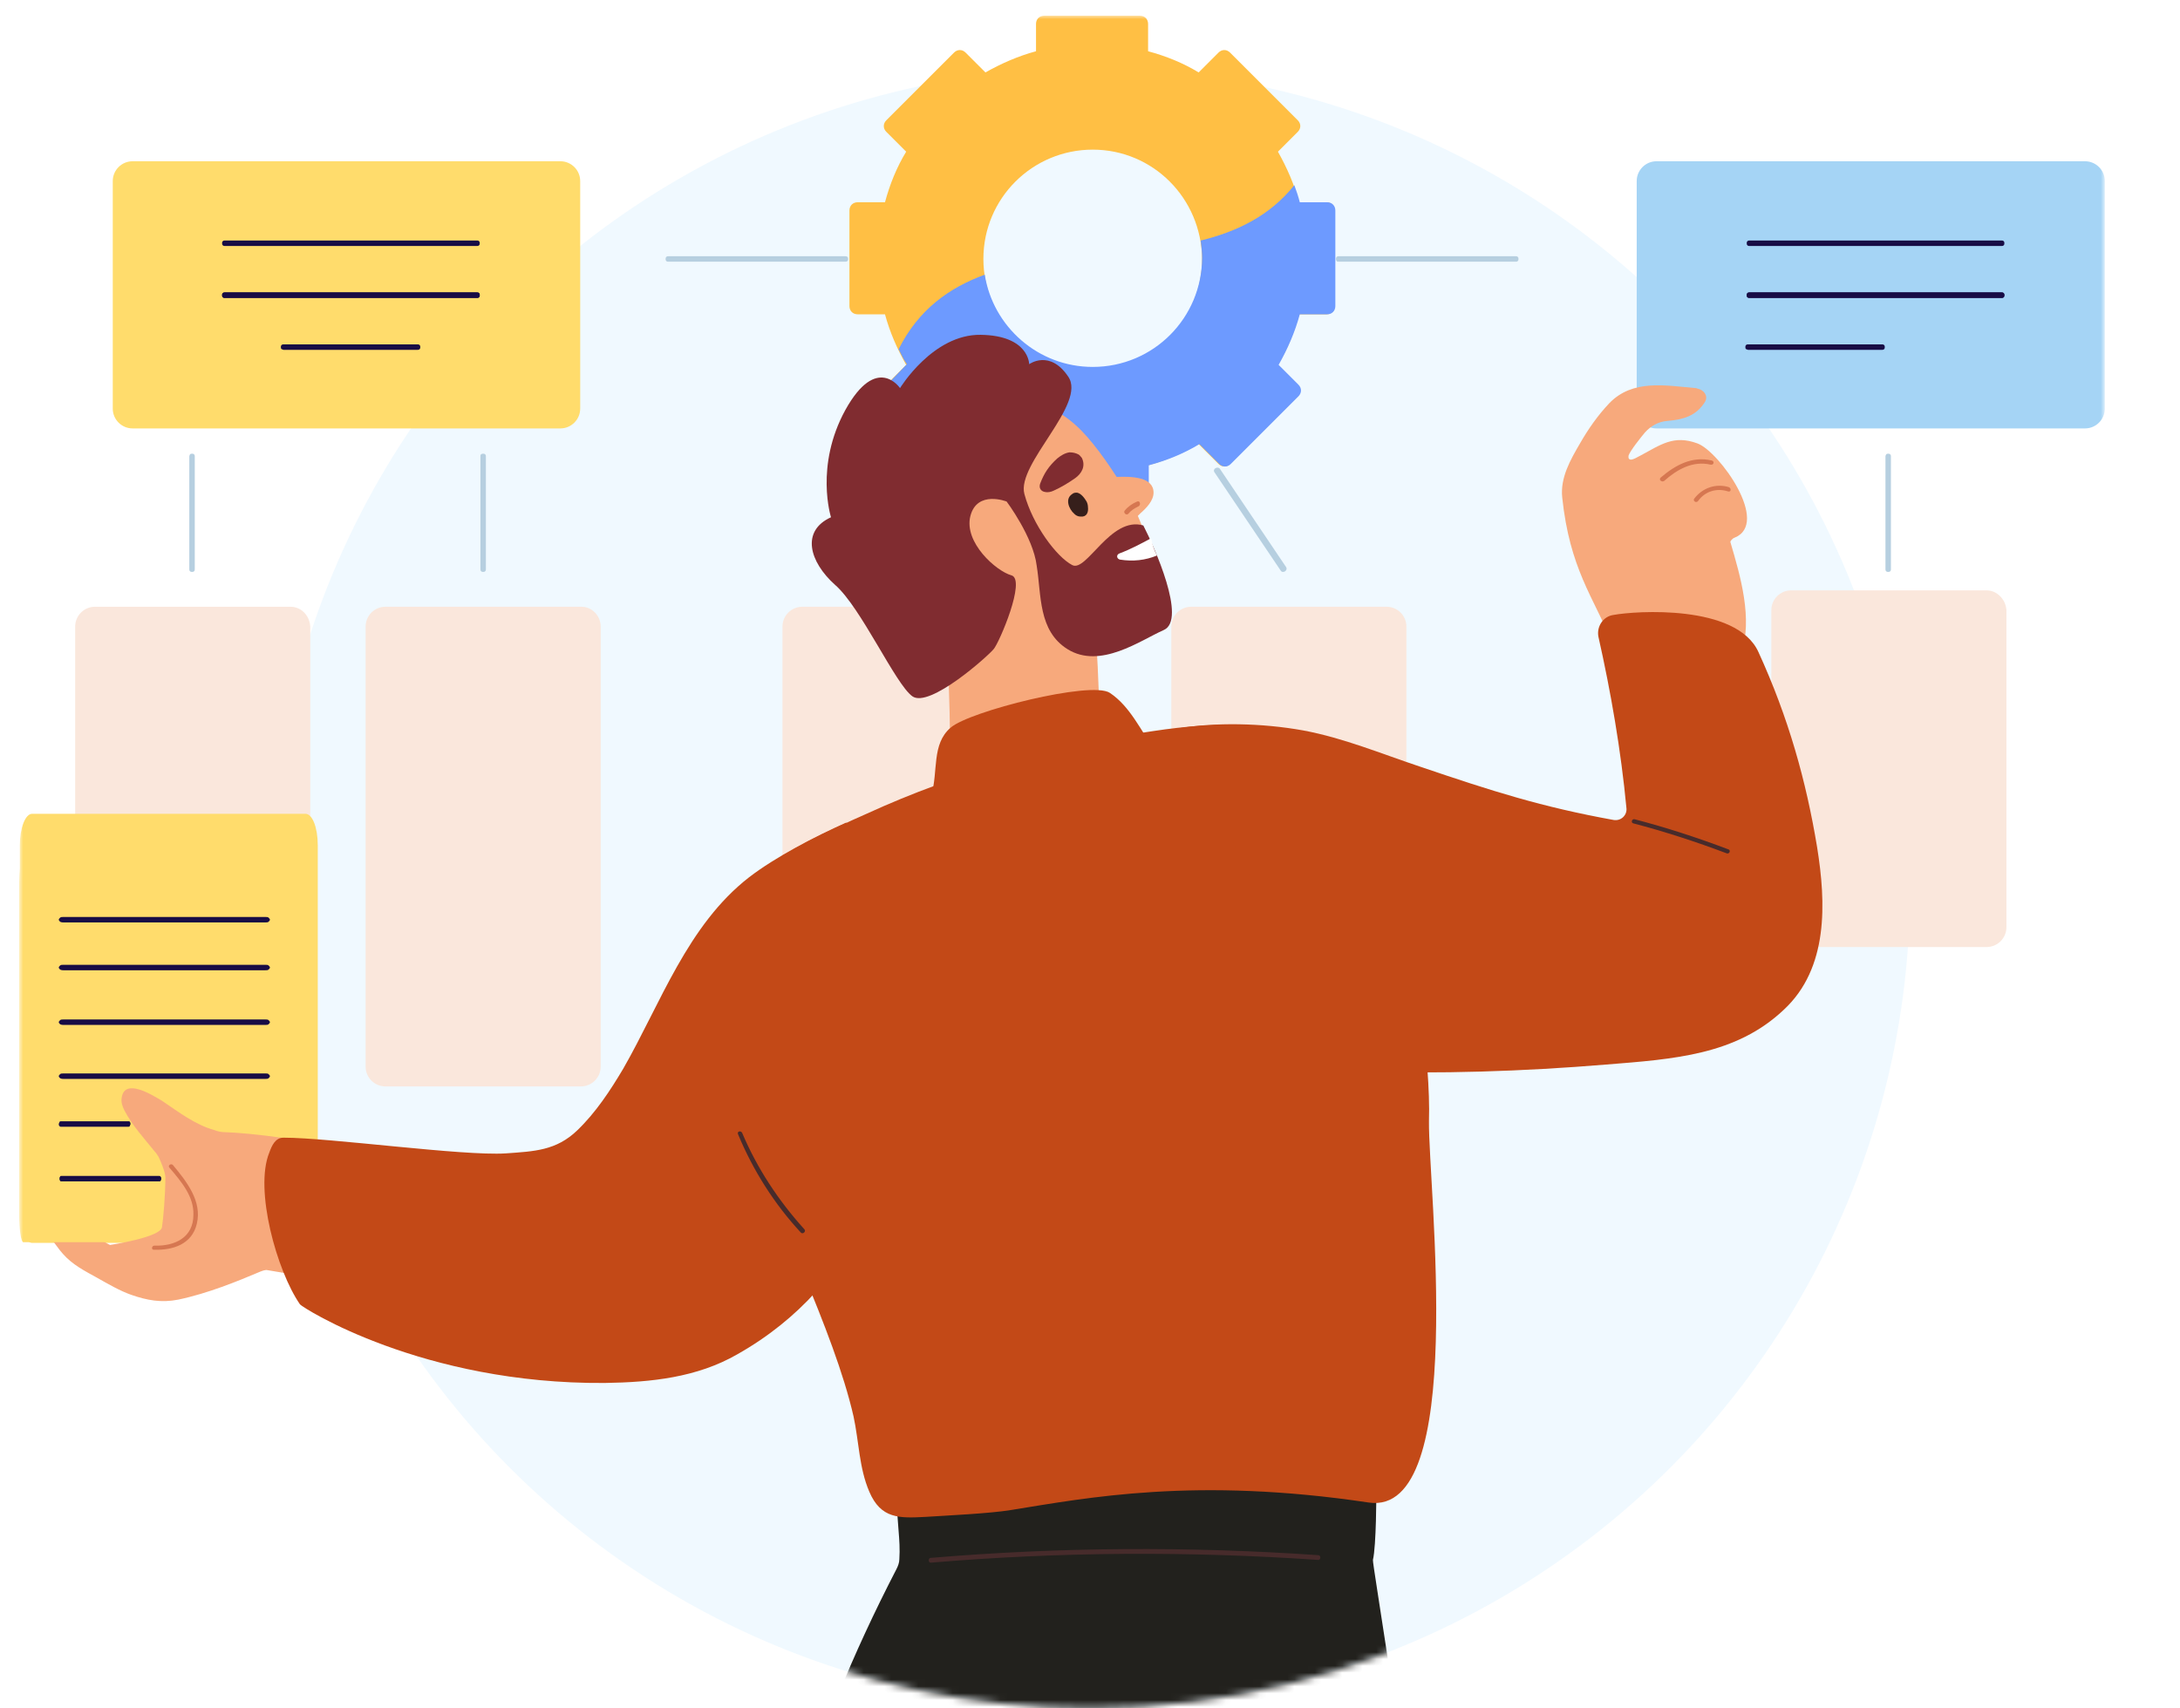 <?xml version="1.0" encoding="utf-8"?>
<!-- Generator: Adobe Illustrator 24.2.1, SVG Export Plug-In . SVG Version: 6.00 Build 0)  -->
<svg version="1.1" id="Layer_1" xmlns="http://www.w3.org/2000/svg" xmlns:xlink="http://www.w3.org/1999/xlink" x="0px" y="0px"
	 viewBox="0 0 319 250" style="enable-background:new 0 0 319 250;" xml:space="preserve">
<style type="text/css">
	.st0{clip-path:url(#SVGID_2_);}
	.st1{fill:#F0F9FF;}
	.st2{fill:#F0F9FF;filter:url(#Adobe_OpacityMaskFilter);}
	.st3{mask:url(#mask0_4630_189276_1_);}
	.st4{fill-rule:evenodd;clip-rule:evenodd;fill:#FFBF44;}
	.st5{fill:none;}
	.st6{fill:#6D9AFF;}
	.st7{fill:#A5D4F5;}
	.st8{fill:#180C45;}
	.st9{fill:#FAE7DC;}
	.st10{fill:#B6CFE0;}
	.st11{fill:#FFDC6C;}
	.st12{fill:#633F3F;}
	.st13{fill:#FFFFFF;}
	.st14{fill:#F7A97C;}
	.st15{fill:#C34917;}
	.st16{fill:#802C30;}
	.st17{fill:#22211D;}
	.st18{fill:#472B2B;}
	.st19{fill:#D67751;}
	.st20{fill:#361F1B;}
	.st21{fill:#63311C;}
</style>
<g>
	<defs>
		<rect id="SVGID_1_" width="319" height="250"/>
	</defs>
	<clipPath id="SVGID_2_">
		<use xlink:href="#SVGID_1_"  style="overflow:visible;"/>
	</clipPath>
	<g class="st0">
		<circle class="st1" cx="159.5" cy="130" r="120"/>
		<defs>
			<filter id="Adobe_OpacityMaskFilter" filterUnits="userSpaceOnUse" x="2.9" y="2.3" width="305.1" height="293.7">
				<feColorMatrix  type="matrix" values="1 0 0 0 0  0 1 0 0 0  0 0 1 0 0  0 0 0 1 0"/>
			</filter>
		</defs>
		<mask maskUnits="userSpaceOnUse" x="2.9" y="2.3" width="305.1" height="293.7" id="mask0_4630_189276_1_">
			<path class="st2" d="M317.9,132c-11.5,33.9-46.9,48.6-61.2,68.3C235,230.4,199.5,250,159.5,250c-34.7,0-65.9-14.7-87.8-38.2
				c-31.5,4.8-105.3-26.4-105.3-58c0-66.3,8.9-184.3,188.4-163.1C370.5-22.3,344.9,52.1,317.9,132z"/>
		</mask>
		<g class="st3">
			<path class="st4" d="M151.6,3.5c0-0.7,0.5-1.2,1.2-1.2h14c0.7,0,1.2,0.5,1.2,1.2v4c2.6,0.7,5.1,1.7,7.4,3.1l2.9-2.9
				c0.5-0.5,1.2-0.5,1.7,0l9.9,9.9c0.5,0.5,0.5,1.2,0,1.7l-2.9,2.9c1.3,2.3,2.4,4.8,3.1,7.4h4c0.7,0,1.2,0.5,1.2,1.2v14
				c0,0.7-0.5,1.2-1.2,1.2h-4c-0.7,2.6-1.7,5.1-3.1,7.4l2.9,2.9c0.5,0.5,0.5,1.2,0,1.7l-9.9,9.9c-0.5,0.5-1.2,0.5-1.7,0l-2.9-2.9
				c-2.3,1.3-4.8,2.4-7.4,3.1v4c0,0.7-0.5,1.2-1.2,1.2h-14c-0.7,0-1.2-0.5-1.2-1.2v-4c-2.6-0.7-5.1-1.7-7.4-3.1l-2.9,2.9
				c-0.5,0.5-1.2,0.5-1.7,0l-9.9-9.9c-0.5-0.5-0.5-1.2,0-1.7l2.9-2.9c-1.3-2.3-2.4-4.8-3.1-7.4h-4c-0.7,0-1.2-0.5-1.2-1.2v-14
				c0-0.7,0.5-1.2,1.2-1.2h4c0.7-2.6,1.7-5.1,3.1-7.4l-2.9-2.9c-0.5-0.5-0.5-1.2,0-1.7l9.9-9.9c0.5-0.5,1.2-0.5,1.7,0l2.9,2.9
				c2.3-1.3,4.8-2.4,7.4-3.1V3.5z M159.9,21.9c-8.8,0-16,7.1-16,16c0,8.8,7.1,16,16,16c8.8,0,16-7.1,16-16
				C175.8,29,168.7,21.9,159.9,21.9z"/>
			<g>
				<path class="st5" d="M159.9,21.9c-8.8,0-16,7.1-16,16c0,0.8,0.1,1.6,0.2,2.4c9.4-3.4,21.4-2.4,31.5-5
					C174.4,27.7,167.8,21.9,159.9,21.9z"/>
				<path class="st6" d="M129.8,56.3c-0.5,0.5-0.5,1.2,0,1.7l9.9,9.9c0.5,0.5,1.2,0.5,1.7,0l2.9-2.9c2.3,1.3,4.8,2.4,7.4,3.1v4
					c0,0.7,0.5,1.2,1.2,1.2h14c0.7,0,1.2-0.5,1.2-1.2v-4c2.6-0.7,5.1-1.7,7.4-3.1l2.9,2.9c0.5,0.5,1.2,0.5,1.7,0l9.9-9.9
					c0.5-0.5,0.5-1.2,0-1.7l-2.9-2.9c1.3-2.3,2.4-4.8,3.1-7.4h4c0.7,0,1.2-0.5,1.2-1.2v-14c0-0.7-0.5-1.2-1.2-1.2h-4
					c-0.2-0.8-0.5-1.7-0.8-2.5c-3.6,4.5-8.4,6.8-13.7,8.1c0.1,0.8,0.2,1.7,0.2,2.5c0,8.8-7.1,16-16,16c-8,0-14.6-5.9-15.8-13.5
					c-5.2,1.9-9.7,5.1-12.6,10.9c0.4,0.8,0.7,1.5,1.2,2.2L129.8,56.3z"/>
			</g>
			<path class="st7" d="M305.1,23.6h-62.7c-1.6,0-2.9,1.3-2.9,2.9v33.3c0,1.6,1.3,2.9,2.9,2.9h62.7c1.6,0,2.9-1.3,2.9-2.9V26.5
				C308,24.9,306.7,23.6,305.1,23.6z"/>
			<path class="st8" d="M256,36h36.9c0.1,0,0.2,0,0.3-0.1c0.1-0.1,0.1-0.2,0.1-0.3s0-0.2-0.1-0.3c-0.1-0.1-0.2-0.1-0.3-0.1H256
				c-0.1,0-0.2,0-0.3,0.1c-0.1,0.1-0.1,0.2-0.1,0.3s0,0.2,0.1,0.3C255.8,36,255.9,36,256,36z"/>
			<path class="st8" d="M256,43.6h36.9c0.1,0,0.2,0,0.3-0.1c0.1-0.1,0.1-0.2,0.1-0.3c0-0.1,0-0.2-0.1-0.3c-0.1-0.1-0.2-0.1-0.3-0.1
				H256c-0.1,0-0.2,0-0.3,0.1c-0.1,0.1-0.1,0.2-0.1,0.3c0,0.1,0,0.2,0.1,0.3C255.8,43.6,255.9,43.6,256,43.6z"/>
			<path class="st8" d="M256,43.6h36.9c0.1,0,0.2,0,0.3-0.1c0.1-0.1,0.1-0.2,0.1-0.3c0-0.1,0-0.2-0.1-0.3c-0.1-0.1-0.2-0.1-0.3-0.1
				H256c-0.1,0-0.2,0-0.3,0.1c-0.1,0.1-0.1,0.2-0.1,0.3c0,0.1,0,0.2,0.1,0.3C255.8,43.6,255.9,43.6,256,43.6z"/>
			<path class="st8" d="M255.8,51.2h19.6c0.1,0,0.2,0,0.3-0.1c0.1-0.1,0.1-0.2,0.1-0.3c0-0.1,0-0.2-0.1-0.3
				c-0.1-0.1-0.2-0.1-0.3-0.1h-19.6c-0.1,0-0.2,0-0.3,0.1c-0.1,0.1-0.1,0.2-0.1,0.3c0,0.1,0,0.2,0.1,0.3
				C255.6,51.1,255.7,51.2,255.8,51.2z"/>
			<path class="st9" d="M85.1,88.8H56.4c-1.6,0-2.9,1.3-2.9,2.9v64.4c0,1.6,1.3,2.9,2.9,2.9h28.6c1.6,0,2.9-1.3,2.9-2.9V91.7
				C87.9,90.1,86.6,88.8,85.1,88.8z"/>
			<path class="st9" d="M146,88.8h-28.6c-1.6,0-2.9,1.3-2.9,2.9v64.4c0,1.6,1.3,2.9,2.9,2.9H146c1.6,0,2.9-1.3,2.9-2.9V91.7
				C148.8,90.1,147.6,88.8,146,88.8z"/>
			<path class="st8" d="M123.1,128.1h17.1c0.1,0,0.2-0.1,0.3-0.1c0.1-0.1,0.1-0.2,0.1-0.3s0-0.2-0.1-0.3c-0.1-0.1-0.2-0.1-0.3-0.1
				h-17.1c-0.1,0-0.2,0.1-0.3,0.1c-0.1,0.1-0.1,0.2-0.1,0.3s0,0.2,0.1,0.3C122.9,128,123,128.1,123.1,128.1z"/>
			<path class="st8" d="M123.1,135.7h17.1c0.1,0,0.2,0,0.3-0.1c0.1-0.1,0.1-0.2,0.1-0.3s0-0.2-0.1-0.3c-0.1-0.1-0.2-0.1-0.3-0.1
				h-17.1c-0.1,0-0.2,0-0.3,0.1c-0.1,0.1-0.1,0.2-0.1,0.3s0,0.2,0.1,0.3C122.9,135.6,123,135.7,123.1,135.7z"/>
			<path class="st8" d="M123.1,143.3h17.1c0.1,0,0.2,0,0.3-0.1c0.1-0.1,0.1-0.2,0.1-0.3c0-0.1,0-0.2-0.1-0.3
				c-0.1-0.1-0.2-0.1-0.3-0.1h-17.1c-0.1,0-0.2,0-0.3,0.1c-0.1,0.1-0.1,0.2-0.1,0.3c0,0.1,0,0.2,0.1,0.3
				C122.9,143.2,123,143.3,123.1,143.3z"/>
			<path class="st9" d="M202.9,88.8h-28.6c-1.6,0-2.9,1.3-2.9,2.9v64.4c0,1.6,1.3,2.9,2.9,2.9h28.6c1.6,0,2.9-1.3,2.9-2.9V91.7
				C205.8,90.1,204.5,88.8,202.9,88.8z"/>
			<path class="st8" d="M180.1,112.9h17.1c0.1,0,0.2,0,0.3-0.1c0.1-0.1,0.1-0.2,0.1-0.3c0-0.1,0-0.2-0.1-0.3
				c-0.1-0.1-0.2-0.1-0.3-0.1h-17.1c-0.1,0-0.2,0-0.3,0.1c-0.1,0.1-0.1,0.2-0.1,0.3c0,0.1,0,0.2,0.1,0.3
				C179.8,112.9,179.9,112.9,180.1,112.9z"/>
			<path class="st8" d="M180.1,120.5h17.1c0.1,0,0.2,0,0.3-0.1c0.1-0.1,0.1-0.2,0.1-0.3c0-0.1,0-0.2-0.1-0.3
				c-0.1-0.1-0.2-0.1-0.3-0.1h-17.1c-0.1,0-0.2,0-0.3,0.1c-0.1,0.1-0.1,0.2-0.1,0.3c0,0.1,0,0.2,0.1,0.3
				C179.8,120.5,179.9,120.5,180.1,120.5z"/>
			<path class="st8" d="M180.1,128.1h17.1c0.1,0,0.2-0.1,0.3-0.1c0.1-0.1,0.1-0.2,0.1-0.3s0-0.2-0.1-0.3c-0.1-0.1-0.2-0.1-0.3-0.1
				h-17.1c-0.1,0-0.2,0.1-0.3,0.1c-0.1,0.1-0.1,0.2-0.1,0.3s0,0.2,0.1,0.3C179.8,128,180,128.1,180.1,128.1z"/>
			<path class="st8" d="M180.1,135.7h17.1c0.1,0,0.2,0,0.3-0.1c0.1-0.1,0.1-0.2,0.1-0.3s0-0.2-0.1-0.3c-0.1-0.1-0.2-0.1-0.3-0.1
				h-17.1c-0.1,0-0.2,0-0.3,0.1c-0.1,0.1-0.1,0.2-0.1,0.3s0,0.2,0.1,0.3C179.8,135.6,179.9,135.7,180.1,135.7z"/>
			<path class="st8" d="M180.1,143.3h17.1c0.1,0,0.2,0,0.3-0.1c0.1-0.1,0.1-0.2,0.1-0.3c0-0.1,0-0.2-0.1-0.3
				c-0.1-0.1-0.2-0.1-0.3-0.1h-17.1c-0.1,0-0.2,0-0.3,0.1c-0.1,0.1-0.1,0.2-0.1,0.3c0,0.1,0,0.2,0.1,0.3
				C179.8,143.2,179.9,143.3,180.1,143.3z"/>
			<path class="st9" d="M42.5,88.8H13.9c-1.6,0-2.9,1.3-2.9,2.9v56.8c0,1.6,1.3,2.9,2.9,2.9h28.6c1.6,0,2.9-1.3,2.9-2.9V91.7
				C45.3,90.1,44.1,88.8,42.5,88.8z"/>
			<path class="st10" d="M195.9,38.3h25.9c0.1,0,0.2,0,0.3-0.1c0.1-0.1,0.1-0.2,0.1-0.3s0-0.2-0.1-0.3c-0.1-0.1-0.2-0.1-0.3-0.1
				h-25.9c-0.1,0-0.2,0-0.3,0.1c-0.1,0.1-0.1,0.2-0.1,0.3s0,0.2,0.1,0.3C195.6,38.3,195.8,38.3,195.9,38.3z"/>
			<path class="st10" d="M97.8,38.3h25.9c0.1,0,0.2,0,0.3-0.1c0.1-0.1,0.1-0.2,0.1-0.3s0-0.2-0.1-0.3c-0.1-0.1-0.2-0.1-0.3-0.1H97.8
				c-0.1,0-0.2,0-0.3,0.1c-0.1,0.1-0.1,0.2-0.1,0.3s0,0.2,0.1,0.3C97.6,38.3,97.7,38.3,97.8,38.3z"/>
			<path class="st10" d="M70.3,66.8v16.5c0,0.1,0,0.2,0.1,0.3c0.1,0.1,0.2,0.1,0.3,0.1s0.2,0,0.3-0.1c0.1-0.1,0.1-0.2,0.1-0.3V66.8
				c0-0.1,0-0.2-0.1-0.3c-0.1-0.1-0.2-0.1-0.3-0.1s-0.2,0-0.3,0.1C70.3,66.5,70.3,66.7,70.3,66.8z"/>
			<path class="st10" d="M27.7,66.8v16.5c0,0.1,0,0.2,0.1,0.3c0.1,0.1,0.2,0.1,0.3,0.1c0.1,0,0.2,0,0.3-0.1c0.1-0.1,0.1-0.2,0.1-0.3
				V66.8c0-0.1,0-0.2-0.1-0.3c-0.1-0.1-0.2-0.1-0.3-0.1c-0.1,0-0.2,0-0.3,0.1C27.8,66.5,27.7,66.7,27.7,66.8z"/>
			<path class="st10" d="M275.9,66.8v16.5c0,0.1,0,0.2,0.1,0.3c0.1,0.1,0.2,0.1,0.3,0.1c0.1,0,0.2,0,0.3-0.1
				c0.1-0.1,0.1-0.2,0.1-0.3V66.8c0-0.1,0-0.2-0.1-0.3c-0.1-0.1-0.2-0.1-0.3-0.1c-0.1,0-0.2,0-0.3,0.1
				C276,66.5,275.9,66.7,275.9,66.8z"/>
			<path class="st10" d="M177.7,69.1l9.7,14.4c0.3,0.5,1.1,0,0.8-0.5l-9.7-14.4C178.2,68.2,177.4,68.6,177.7,69.1z"/>
			<path class="st8" d="M141,68.6c-3.2,4.8-6.5,9.6-9.7,14.4c-0.3,0.5,0.5,0.9,0.8,0.5l9.7-14.4C142.1,68.6,141.3,68.2,141,68.6z"/>
			<path class="st9" d="M290.7,86.4h-28.6c-1.6,0-2.9,1.3-2.9,2.9v46.4c0,1.6,1.3,2.9,2.9,2.9h28.6c1.6,0,2.9-1.3,2.9-2.9V89.3
				C293.5,87.7,292.2,86.4,290.7,86.4z"/>
			<path class="st11" d="M82,23.6H19.4c-1.6,0-2.9,1.3-2.9,2.9v33.3c0,1.6,1.3,2.9,2.9,2.9H82c1.6,0,2.9-1.3,2.9-2.9V26.5
				C84.9,24.9,83.6,23.6,82,23.6z"/>
			<path class="st8" d="M32.9,36h36.9c0.1,0,0.2,0,0.3-0.1c0.1-0.1,0.1-0.2,0.1-0.3s0-0.2-0.1-0.3c-0.1-0.1-0.2-0.1-0.3-0.1H32.9
				c-0.1,0-0.2,0-0.3,0.1c-0.1,0.1-0.1,0.2-0.1,0.3s0,0.2,0.1,0.3C32.7,36,32.8,36,32.9,36z"/>
			<path class="st8" d="M32.9,43.6h36.9c0.1,0,0.2,0,0.3-0.1c0.1-0.1,0.1-0.2,0.1-0.3c0-0.1,0-0.2-0.1-0.3c-0.1-0.1-0.2-0.1-0.3-0.1
				H32.9c-0.1,0-0.2,0-0.3,0.1c-0.1,0.1-0.1,0.2-0.1,0.3c0,0.1,0,0.2,0.1,0.3C32.7,43.6,32.8,43.6,32.9,43.6z"/>
			<path class="st8" d="M32.9,43.6h36.9c0.1,0,0.2,0,0.3-0.1c0.1-0.1,0.1-0.2,0.1-0.3c0-0.1,0-0.2-0.1-0.3c-0.1-0.1-0.2-0.1-0.3-0.1
				H32.9c-0.1,0-0.2,0-0.3,0.1c-0.1,0.1-0.1,0.2-0.1,0.3c0,0.1,0,0.2,0.1,0.3C32.7,43.6,32.8,43.6,32.9,43.6z"/>
			<path class="st8" d="M41.5,51.2h19.6c0.1,0,0.2,0,0.3-0.1c0.1-0.1,0.1-0.2,0.1-0.3c0-0.1,0-0.2-0.1-0.3c-0.1-0.1-0.2-0.1-0.3-0.1
				H41.5c-0.1,0-0.2,0-0.3,0.1c-0.1,0.1-0.1,0.2-0.1,0.3c0,0.1,0,0.2,0.1,0.3C41.3,51.1,41.4,51.2,41.5,51.2z"/>
			<path class="st12" d="M97.2,173.1c-18.3,0-30.1-0.1-30.5-0.1c-0.2,0-0.3-0.1-0.3-0.3c0-0.2,0.2-0.3,0.4-0.3
				c0.5,0,40.5,0.1,51.5,0c0.2,0,0.3,0.1,0.3,0.3c0,0.2-0.2,0.3-0.4,0.3C114.5,173,106.4,173.1,97.2,173.1z"/>
			<path class="st12" d="M97,187c-18.3,0-30.1-0.1-30.5-0.1c-0.2,0-0.3-0.1-0.3-0.3c0-0.2,0.2-0.3,0.4-0.3c0.5,0,40.5,0.1,51.5,0
				c0.2,0,0.3,0.1,0.3,0.3c0,0.2-0.2,0.3-0.4,0.3C114.3,187,106.2,187,97,187z"/>
			<path class="st13" d="M169.2,168h-25.1l1.3-25.4h25.1L169.2,168z"/>
			<path class="st13" d="M167.9,193.4h-23.3c-1,0-1.8-0.9-1.8-1.9l1.2-23.5h25.1L167.9,193.4z"/>
			<path class="st13" d="M194.3,168h-25.1l1.3-25.4h25.1L194.3,168z"/>
			<path class="st13" d="M193,193.4h-25.1l1.3-25.4h25.1L193,193.4z"/>
			<path class="st14" d="M160,88.7c0-0.3-0.1-0.5-0.2-0.7c-0.2-0.6-0.7-1.2-1.5-1.2c-6.3-0.1-12.6,0.2-18.9,0.9
				c-1.8,0.2-1.5,1.9-1.2,3.2c0.3,1.3,1.2,15.4,0.6,25.4c-0.1,0.9,0.8,1.7,1.9,1.3c6.6-2.8,13.2-5.7,19.7-8.8
				C161.3,108.3,160.6,94.7,160,88.7z"/>
			<path class="st14" d="M167.8,92.2c-5.7,3-13.9,3.4-14.4,3c-0.1,0-0.1,0-0.2,0c-1-0.2-1.3-0.9-1.2-1.6c-3-3.8-6.2-8.2-10.6-10.2
				c-4.2-1.8-7.1-3.6-7.9-8.2c-0.9-5.7,2.3-11.3,7.4-14.2c3.1-1.8,7.4-2.7,11.1-1.8c3.3,0.8,5.9,3.2,7.9,5.7
				c1.3,1.6,2.4,3.2,3.5,4.9c2.2-0.1,5.4,0,5.4,2.3c0,1.2-1.1,2.3-1.9,3c-0.1,0.1-0.3,0.3-0.4,0.4c0.5,1.2,1,2.3,1.4,3.5
				c0,0.1,0.1,0.1,0.1,0.2c0.3,0.7,0.6,1.5,0.9,2.4C170.4,85.6,171.7,90.1,167.8,92.2z"/>
			<path class="st15" d="M169,109.8c-2.1-2.9-3.6-6.4-6.6-8.4c-2.7-1.8-20.6,2.7-23.3,5.1c-2.8,2.4-1.8,6.4-2.8,9.8
				c-0.1,0.2-0.1,0.3-0.1,0.5c-0.6,0.8,0.1,2.3,1.4,2.1c10.1-2.3,20.2-4.5,30.4-6.8c0.4-0.1,0.7-0.3,0.8-0.6
				C169.2,111,169.4,110.4,169,109.8z"/>
			<path class="st16" d="M147.3,73.4c0,0-4.3-1.7-5.3,2.1c-1,3.9,3.8,8.1,6,8.7c2.2,0.6-1.8,9.9-2.6,10.8c-0.8,1-9.4,8.7-11.9,6.9
				c-2.5-1.8-7.5-13-11.3-16.3c-3.8-3.4-5-7.9-0.6-9.9c0,0-2.4-7.5,2.1-15.7c4.6-8.3,8-3.2,8-3.2s4.8-7.9,11.8-7.8
				c7.1,0.1,7.1,4.3,7.1,4.3s3-2.2,5.7,1.8c2.8,4-7.6,12.8-6.4,17.2c1.2,4.5,4.7,9.2,7,10.4c2.1,1.1,5.6-7.2,10.4-5.8
				c1.6,3.1,6.4,13.8,3,15.3c-3.4,1.5-9.3,5.8-14.1,2.8c-4.3-2.7-3.8-7.9-4.5-12.2C151.2,78.6,147.3,73.4,147.3,73.4z"/>
			<path class="st11" d="M44.7,119.1h-40c-1,0-1.8,2.1-1.8,4.6v53.6c0,2.5,0.8,4.6,1.8,4.6h40c1,0,1.8-2.1,1.8-4.6v-53.6
				C46.5,121.1,45.7,119.1,44.7,119.1z"/>
			<path class="st14" d="M54.7,169c-10-2.3-18.4-3.2-21.7-3.3c-0.6,0-1.1-0.1-1.6-0.3c-2.9-0.8-5.3-2.7-7.7-4.3
				c-1.2-0.7-5.5-3.5-5.9-0.4c-0.1,0.6,0.1,1.2,0.4,1.8c1.2,2.3,2.9,4.1,4.5,6.1c0.2,0.2,0.3,0.4,0.5,0.7c0.2,0.4,1,2.2,1,3
				c0,2.5-0.3,6.1-0.5,7.3c-0.2,1.5-7.6,2.6-7.6,2.6s-2.6-1.3-3.7-2.2c-1.8-1.5-4.7-5.7-7.1-5.7c-1.3,0-1.8,1-1.1,2.1
				c0.5,0.8,4.2,6.3,5,7.1c1.4,1.6,3.2,2.5,5,3.5c1.6,0.9,3.3,1.9,5,2.5c2.3,0.8,4.4,1.2,6.9,0.7c4.3-0.9,8.7-2.7,12-4.1
				c0.3-0.1,0.7-0.3,1.1-0.2c0.5,0.1,12,2,12.1,1.7C52.4,181.6,55.8,169.2,54.7,169z"/>
			<path class="st11" d="M15.9,125.6H3.4c-0.3,0-0.6,1.8-0.6,4.1v48c0,2.3,0.3,4.1,0.6,4.1h12.5c0.3,0,0.6-1.8,0.6-4.1v-48
				C16.5,127.5,16.2,125.6,15.9,125.6z"/>
			<path class="st8" d="M9.3,135h29.5c0.2,0,0.4,0,0.5-0.1c0.1-0.1,0.2-0.2,0.2-0.3c0-0.1-0.1-0.2-0.2-0.3c-0.1-0.1-0.3-0.1-0.5-0.1
				H9.3c-0.2,0-0.4,0-0.5,0.1c-0.1,0.1-0.2,0.2-0.2,0.3c0,0.1,0.1,0.2,0.2,0.3C9,135,9.2,135,9.3,135z"/>
			<path class="st8" d="M9.3,157.9h29.5c0.2,0,0.4,0,0.5-0.1c0.1-0.1,0.2-0.2,0.2-0.3c0-0.1-0.1-0.2-0.2-0.3
				c-0.1-0.1-0.3-0.1-0.5-0.1H9.3c-0.2,0-0.4,0-0.5,0.1c-0.1,0.1-0.2,0.2-0.2,0.3c0,0.1,0.1,0.2,0.2,0.3
				C9,157.9,9.2,157.9,9.3,157.9z"/>
			<path class="st8" d="M9.3,142h29.5c0.2,0,0.4,0,0.5-0.1c0.1-0.1,0.2-0.2,0.2-0.3c0-0.1-0.1-0.2-0.2-0.3c-0.1-0.1-0.3-0.1-0.5-0.1
				H9.3c-0.2,0-0.4,0-0.5,0.1c-0.1,0.1-0.2,0.2-0.2,0.3c0,0.1,0.1,0.2,0.2,0.3C9,142,9.2,142,9.3,142z"/>
			<path class="st8" d="M8.9,164.9h9.9c0.1,0,0.1,0,0.2-0.1c0-0.1,0.1-0.2,0.1-0.3c0-0.1,0-0.2-0.1-0.3c0-0.1-0.1-0.1-0.2-0.1H8.9
				c-0.1,0-0.1,0-0.2,0.1c0,0.1-0.1,0.2-0.1,0.3c0,0.1,0,0.2,0.1,0.3C8.8,164.9,8.8,164.9,8.9,164.9z"/>
			<path class="st8" d="M9.3,150h29.5c0.2,0,0.4,0,0.5-0.1c0.1-0.1,0.2-0.2,0.2-0.3c0-0.1-0.1-0.2-0.2-0.3c-0.1-0.1-0.3-0.1-0.5-0.1
				H9.3c-0.2,0-0.4,0-0.5,0.1c-0.1,0.1-0.2,0.2-0.2,0.3c0,0.1,0.1,0.2,0.2,0.3C9,150,9.2,150,9.3,150z"/>
			<path class="st8" d="M9,172.9h14.3c0.1,0,0.2,0,0.2-0.1c0.1-0.1,0.1-0.2,0.1-0.3c0-0.1,0-0.2-0.1-0.3c-0.1-0.1-0.1-0.1-0.2-0.1H9
				c-0.1,0-0.2,0-0.2,0.1c-0.1,0.1-0.1,0.2-0.1,0.3c0,0.1,0,0.2,0.1,0.3C8.8,172.9,8.9,172.9,9,172.9z"/>
			<path class="st17" d="M109.1,296h44.7c0.2-0.2,0.3-0.4,0.4-0.7c0.9-1.8,1.6-3.7,2.2-5.6c0.7,1.3,1.3,4.3,2,6.3h46.7
				c0.6-1.1,1.3-21.7,0.6-32.5c-0.6-9.6-4.9-34.7-4.8-35.2c0.5-2.1,0.5-9.8,0.5-9.9c0-0.4-0.3-0.8-1-0.9
				c-22.1-3.8-44.6-3.8-66.3,0.1c-0.6-0.3-1.6-0.2-1.9,0.4c-0.6,0.3-1.3,1.3-0.9,1.8c-0.1,2.9,0.5,5.5,0.3,8.4c0,0.5-0.2,1-0.4,1.4
				C117.9,255.3,113.4,274.8,109.1,296z"/>
			<path class="st14" d="M253.8,78.7c5.3-2.1-2.2-12.6-5.4-13.8c-3.5-1.3-5.4,0.2-8.4,1.8c-0.3,0.1-1.5,1-1.7,0.3c0-0.1,0-0.2,0-0.3
				c0.2-0.7,1.9-2.8,2.4-3.4c0.9-1,2-1.6,3.3-1.7c2.3-0.2,4.2-0.7,5.5-2.8c0.5-0.9-0.2-1.7-1-1.9c-0.1,0-0.2-0.1-0.4-0.1
				c-4.5-0.4-9.2-1.3-12.6,2.2c-1.7,1.8-3.1,3.8-4.3,5.9c-1.4,2.4-2.9,5-2.6,7.9c1.1,10.4,4.5,14.5,7.4,21.4
				c0.4,0.9,1.4,0.8,1.9,0.2c4.5-1.4,9.9,0.2,14.2,1.8c1,0.4,2.8,0.4,2.7-0.5c1.7-5.2-0.1-11.3-1.6-16.4
				C253.2,79.2,253.5,78.8,253.8,78.7z"/>
			<path class="st15" d="M205.7,131c-0.9-7-2.4-15.8-8.7-20.2c-8.1-5.7-19-5.2-28.3-3.8c-14.4,2.1-28.6,6-41.9,12.1
				c-4.7,2.1-13,5.7-17.9,10.3c-2.8,2.6-4.1,6.5-3.6,10.3c1.2,8.7,1.3,17.2,4,25.7c4,12.4,12.7,29.2,15.6,41.9
				c0.8,3.7,0.8,7.5,2.3,11c1.7,4,4.4,3.9,8.2,3.7c3.1-0.2,9.5-0.5,12.5-1c11.2-1.8,27-4.9,52.4-1.1c14.5,2.1,8.7-46.2,8.8-55.8
				C209.4,155,206.9,140.1,205.7,131z"/>
			<path class="st15" d="M123.8,120.4c-4.5,2-10.3,5-14.2,8c-9,7-12.9,18.4-18.4,28c-1.9,3.2-4,6.4-6.7,9c-3.1,3-6.3,3.1-10.5,3.4
				c-6.3,0.4-25.7-2.3-32.5-2.3c-1.2,0-1.7,1.1-2.1,2.2c-2.2,5.4,1.1,17.3,4.5,22.2c0.4,0.5,17.9,11.7,44.6,11.5
				c6.8-0.1,13.5-0.8,19.4-4.2c18.6-10.5,22.5-28.7,24.6-36.6C138.9,137.7,124.2,120.2,123.8,120.4z"/>
			<path class="st15" d="M265.9,124c-1.6-9.7-4.2-19-8.6-28.6c-3.2-7-18-6-21.2-5.4c-1.5,0.2-2.5,1.7-2.2,3.2
				c1.8,8,3.3,16.6,4.1,25.1c0.1,1-0.8,1.9-1.9,1.7c-10.5-1.9-17.7-4.2-28.3-7.8c-5.7-1.9-11.2-4.2-17.1-5.3
				c-6.1-1.1-12.9-1.2-18.3-0.3c-0.6,0.1,24.8,50.2,26.1,50.2c12.1,0.4,24.4,0,36.5-1c10-0.8,19-1.4,26-8
				C267.6,141.7,267.2,132.1,265.9,124z"/>
			<path class="st18" d="M192.9,227.6c-18.9-1.3-37.8-1.2-56.7,0.4c-0.4,0-0.4,0.7,0,0.7c18.9-1.6,37.8-1.7,56.7-0.4
				C193.3,228.3,193.3,227.6,192.9,227.6z"/>
			<path class="st18" d="M252.9,124.3c-4.5-1.7-9.1-3.2-13.7-4.4c-0.4-0.1-0.6,0.5-0.2,0.6c4.6,1.2,9.2,2.7,13.7,4.4
				C253.1,125,253.3,124.4,252.9,124.3z"/>
			<path class="st18" d="M117.7,179.9c-3.8-4.2-6.9-8.9-9.1-14.1c-0.2-0.4-0.8-0.2-0.6,0.2c2.2,5.3,5.3,10.2,9.2,14.4
				C117.5,180.7,118,180.2,117.7,179.9z"/>
			<path class="st19" d="M250.5,67.4c-2.9-0.7-5.4,0.7-7.5,2.5c-0.3,0.3,0.1,0.7,0.5,0.5c1.9-1.7,4.2-3,6.8-2.4
				C250.8,68.1,250.9,67.5,250.5,67.4z"/>
			<path class="st19" d="M253,71.3c-1.9-0.6-3.9,0.1-5.1,1.7c-0.2,0.3,0.3,0.7,0.6,0.3c1-1.4,2.7-1.9,4.3-1.4
				C253.3,72.1,253.4,71.5,253,71.3z"/>
			<path class="st19" d="M166.4,73.4c-0.7,0.3-1.3,0.7-1.8,1.3c-0.3,0.3,0.2,0.8,0.5,0.5c0.4-0.5,0.9-0.8,1.5-1.1
				C167,73.9,166.8,73.2,166.4,73.4z"/>
			<path class="st20" d="M159.2,74.2c0-0.3-0.1-0.6-0.2-0.8c-0.3-0.5-0.8-1.2-1.4-1.3c-0.2,0-0.5,0-0.7,0.2
				c-1.1,0.7-0.5,2.2,0.3,2.9c0.2,0.2,0.5,0.4,0.9,0.4C159,75.7,159.3,75,159.2,74.2z"/>
			<path class="st16" d="M157.8,66.5c-0.4-0.2-0.8-0.3-1.3-0.3c-0.7,0.1-1.3,0.5-1.8,0.9c-1.2,1.1-1.9,2.1-2.5,3.7
				c-0.2,0.6,0.1,1.1,0.7,1.2c0.4,0.1,0.9,0,1.3-0.2c1.1-0.5,2.1-1.1,3.1-1.8c1-0.7,1.6-1.8,1-3C158.1,66.8,158,66.6,157.8,66.5z"/>
			<path class="st13" d="M169.3,81.3c-1.7,0.7-3.5,0.9-5.4,0.6c-0.5-0.1-0.6-0.7-0.1-0.9c1.6-0.6,3.1-1.4,4.6-2.2
				c0,0.1,0.1,0.1,0.1,0.2C168.6,79.7,168.9,80.5,169.3,81.3z"/>
			<path class="st19" d="M25.3,170.5c-0.3-0.3-0.8,0.1-0.5,0.4c1.7,2,3.6,4.2,3.5,6.9c0,3.3-2.7,4.6-5.7,4.5c-0.4,0-0.5,0.6-0.1,0.6
				c2.8,0.1,5.6-0.8,6.3-3.8C29.6,175.8,27.3,172.9,25.3,170.5z"/>
		</g>
	</g>
</g>
</svg>
